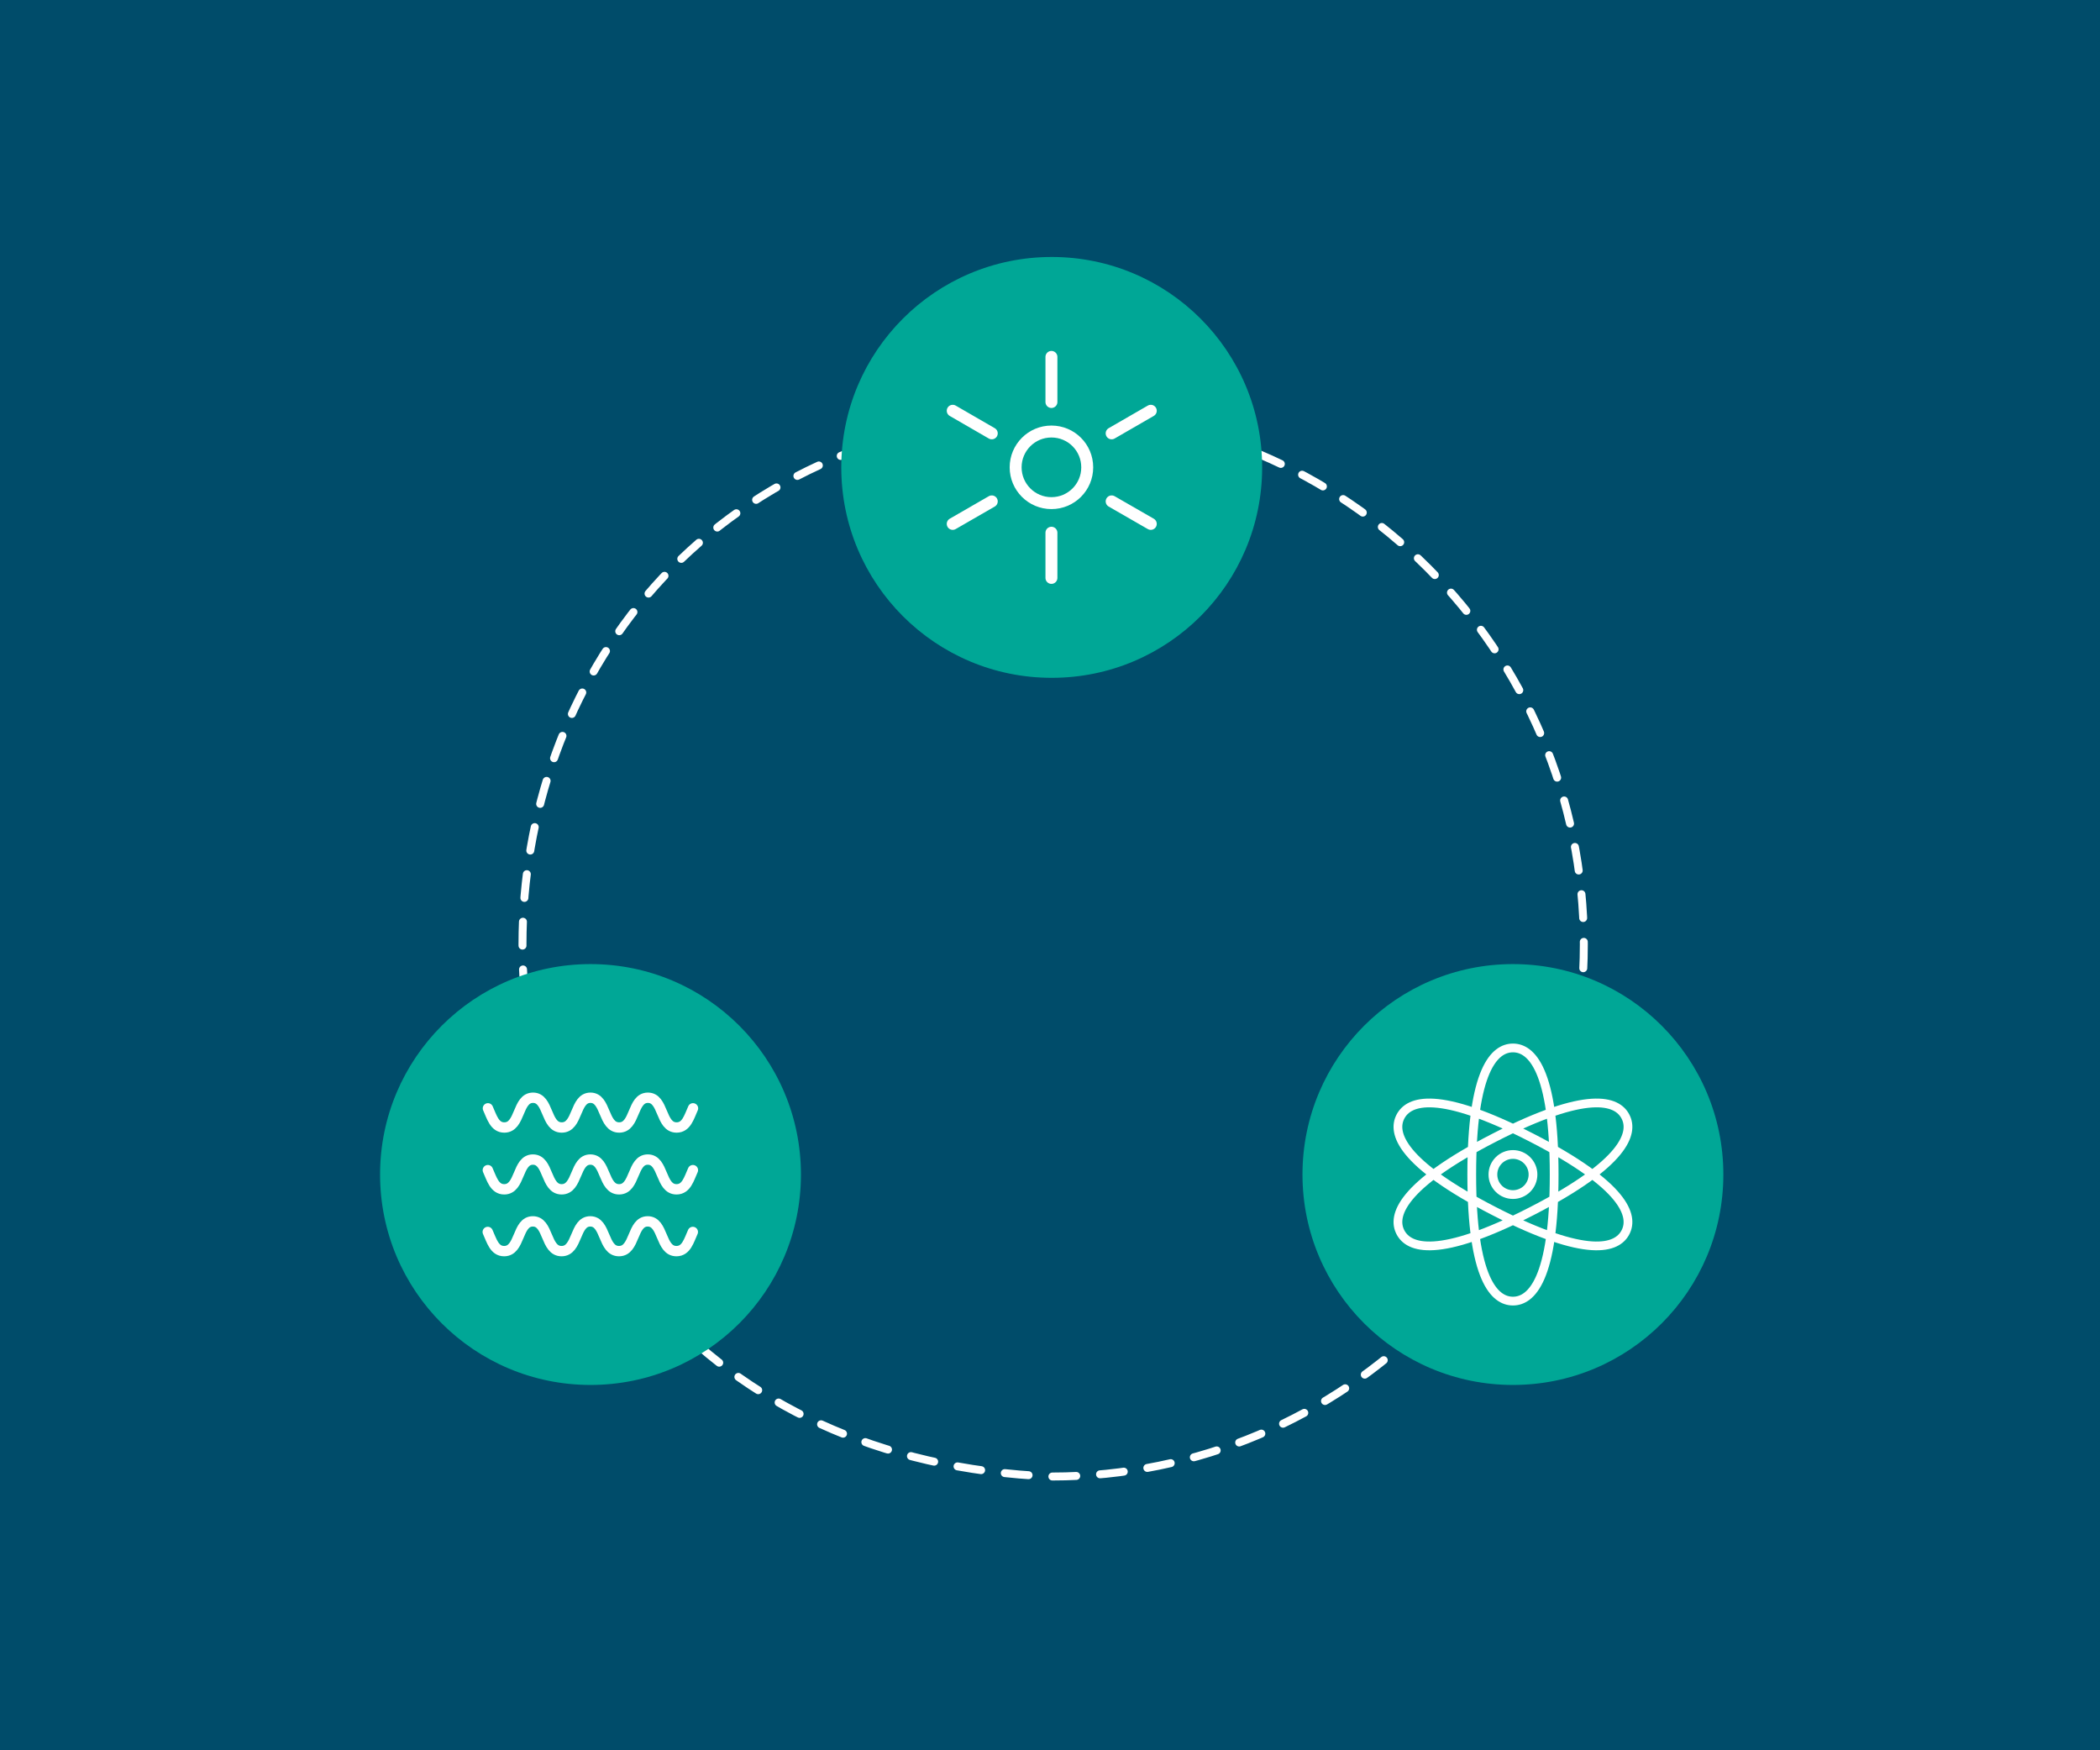 <?xml version="1.0" encoding="UTF-8"?><svg id="a" xmlns="http://www.w3.org/2000/svg" viewBox="0 0 264 220"><rect x="0" y="0" width="264" height="220" fill="#333333" stroke="none"/><defs><style>.b{stroke-width:1.3px;}.b,.c,.d,.e{fill:none;stroke:#fff;stroke-linecap:round;stroke-linejoin:round;}.c{stroke-width:1.5px;}.f{fill:#004c6a;}.g{fill:#00a796;}.d{stroke-dasharray:0 0 3 3;}.e{stroke-width:1.1px;}</style></defs><rect class="f" y="-.03" width="264" height="220"/><path class="d" d="M199.11,118.7c0,36.94-29.95,66.89-66.89,66.89-88.73-3.52-88.7-130.27,0-133.78,36.94,0,66.89,29.95,66.89,66.89h0Z"/><path class="g" d="M158.67,58.75c0-14.61-11.84-26.45-26.45-26.45s-26.46,11.84-26.46,26.45,11.84,26.45,26.46,26.45,26.45-11.84,26.45-26.45"/><g><line class="c" x1="139.75" y1="63.02" x2="144.67" y2="65.85"/><line class="c" x1="139.75" y1="54.47" x2="144.67" y2="51.63"/><line class="c" x1="124.68" y1="63.02" x2="119.77" y2="65.85"/><line class="c" x1="124.68" y1="54.47" x2="119.77" y2="51.63"/><line class="c" x1="132.18" y1="66.96" x2="132.18" y2="72.64"/><line class="c" x1="132.18" y1="44.86" x2="132.18" y2="50.53"/><path class="c" d="M136.68,58.74c0,2.49-2.01,4.5-4.5,4.5s-4.5-2.02-4.5-4.5,2.01-4.5,4.5-4.5,4.5,2.01,4.5,4.5Z"/></g><path class="g" d="M216.65,147.63c0-14.61-11.84-26.45-26.45-26.45s-26.46,11.84-26.46,26.45,11.84,26.45,26.46,26.45,26.45-11.84,26.45-26.45"/><path class="e" d="M176.05,140.36c1.05-2.04,4.75-3.39,16.52,2.65,11.76,6.04,12.83,9.84,11.78,11.87-1.04,2.04-4.75,3.39-16.52-2.65-11.76-6.04-12.83-9.84-11.78-11.87Zm28.3,0c-1.04-2.04-4.75-3.39-16.52,2.65-11.76,6.04-12.83,9.84-11.78,11.87,1.05,2.04,4.75,3.39,16.52-2.65,11.76-6.04,12.83-9.84,11.78-11.87Zm-14.15-8.64c-2.29,0-5.18,2.68-5.18,15.91s2.89,15.91,5.18,15.91,5.18-2.68,5.18-15.91-2.89-15.91-5.18-15.91Zm2.52,15.91c0,1.39-1.12,2.52-2.52,2.52s-2.52-1.13-2.52-2.52,1.13-2.52,2.52-2.52,2.52,1.13,2.52,2.52Z"/><path class="g" d="M100.69,147.63c0-14.61-11.84-26.45-26.45-26.45s-26.46,11.84-26.46,26.45,11.84,26.45,26.46,26.45,26.45-11.84,26.45-26.45"/><path class="b" d="M87.12,139.31c-.49,1.08-.82,2.41-2.06,2.41-2.07,0-1.59-3.74-3.61-3.74s-1.54,3.74-3.61,3.74-1.6-3.74-3.61-3.74-1.54,3.74-3.61,3.74-1.59-3.74-3.61-3.74-1.54,3.74-3.61,3.74c-1.24,0-1.57-1.34-2.06-2.41m25.77,7.77c-.49,1.08-.82,2.41-2.06,2.41-2.07,0-1.59-3.74-3.61-3.74s-1.54,3.74-3.61,3.74-1.6-3.74-3.61-3.74-1.54,3.74-3.61,3.74-1.59-3.74-3.61-3.74-1.54,3.74-3.61,3.74c-1.24,0-1.57-1.34-2.06-2.41m25.77,7.77c-.49,1.08-.82,2.41-2.06,2.41-2.07,0-1.59-3.74-3.61-3.74s-1.54,3.74-3.61,3.74-1.6-3.74-3.61-3.74-1.54,3.74-3.61,3.74-1.59-3.74-3.61-3.74-1.54,3.74-3.61,3.74c-1.24,0-1.57-1.34-2.06-2.41"/></svg>